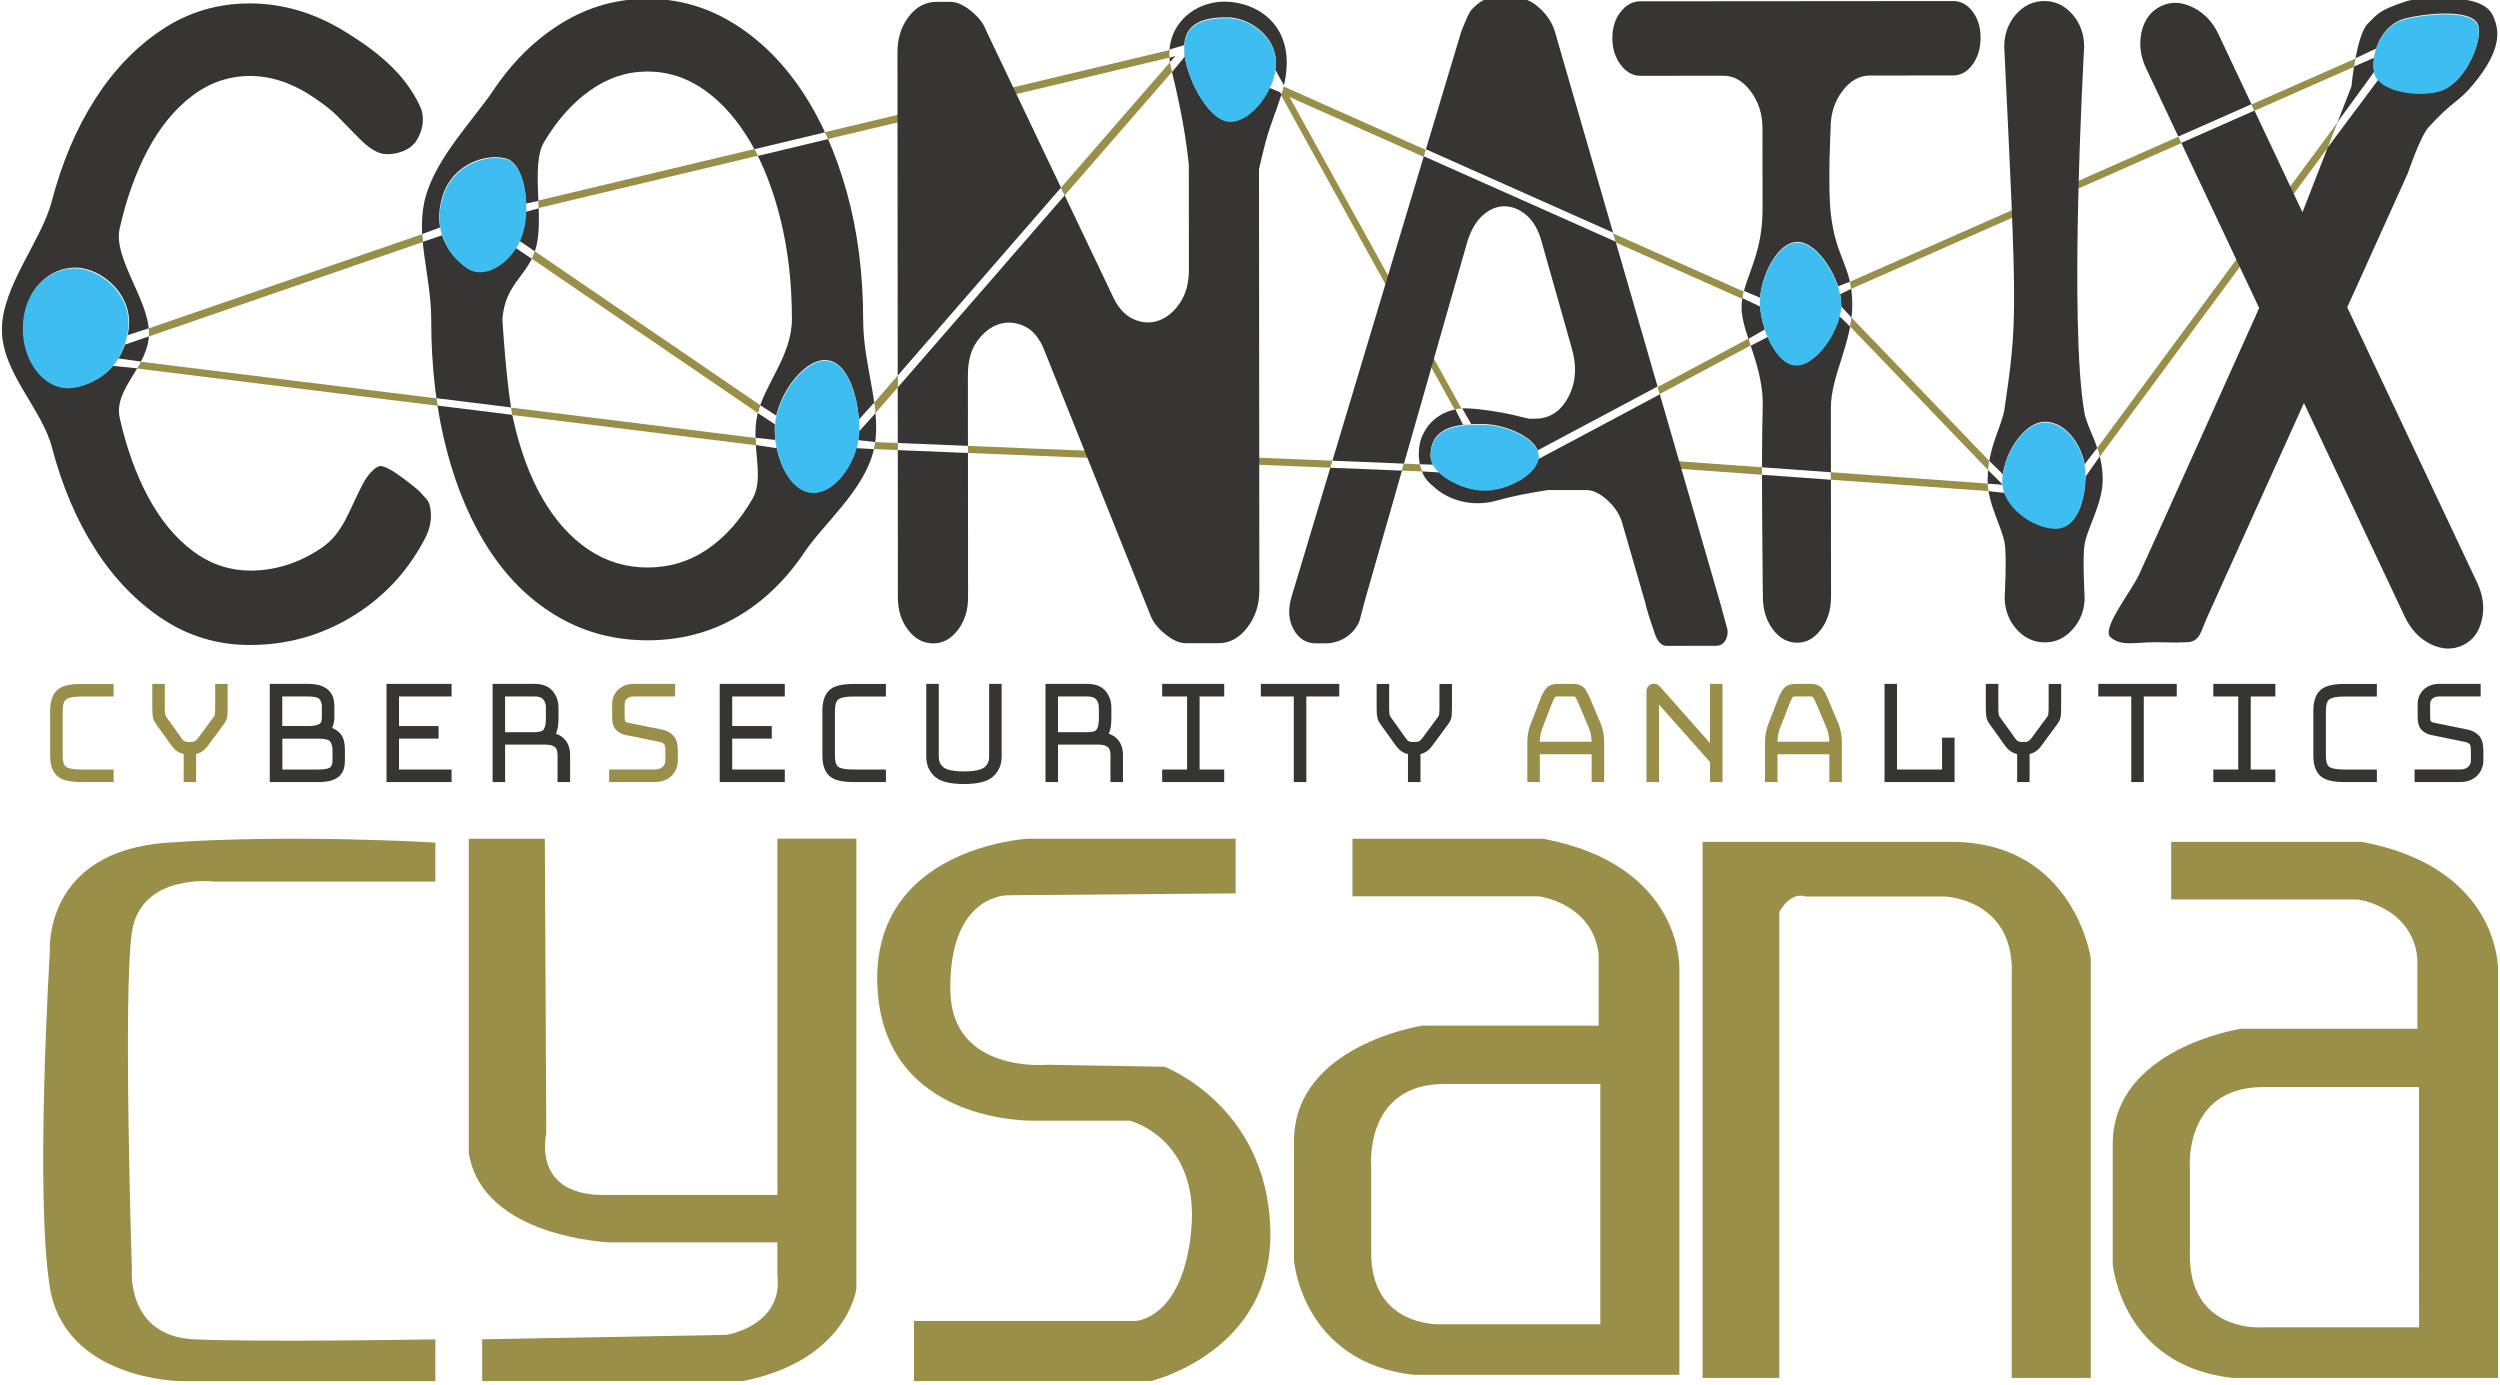 <?xml version="1.0" encoding="UTF-8"?> <svg xmlns="http://www.w3.org/2000/svg" xmlns:xlink="http://www.w3.org/1999/xlink" version="1.1" id="레이어_1" x="0px" y="0px" viewBox="0 0 577.8 320.05" style="enable-background:new 0 0 577.8 320.05;" xml:space="preserve"> <style type="text/css"> .st0{fill:#FFFFFF;} .st1{fill:#9A8F49;} .st2{fill:#363533;} .st3{fill:#3EBEF0;} </style> <g> <rect y="-0.37" class="st0" width="577.8" height="321.17"></rect> </g> <g> <g> <g> <path class="st1" d="M26.25,180.75h-7.46c-2.8,0-4.6-0.47-5.64-1.47c-1.04-0.99-1.56-2.54-1.56-4.61v-10.45 c0-2.13,0.53-3.7,1.59-4.69c1.06-1,2.84-1.46,5.62-1.46h7.46v2.91h-7.46c-2.52,0-3.35,0.49-3.58,0.71 c-0.61,0.54-0.73,1.68-0.73,2.54v10.45c0,0.85,0.12,1.97,0.7,2.49c0.23,0.21,1.03,0.68,3.61,0.68h7.46V180.75z"></path> </g> <g> <path class="st1" d="M45.34,180.75h-2.89v-6.47c-0.43-0.09-0.83-0.24-1.21-0.45c-0.59-0.34-1.13-0.84-1.64-1.55l-3.61-5.05 c-0.4-0.54-0.64-1.19-0.71-1.91c-0.05-0.54-0.08-1.11-0.08-1.7v-5.56h2.89v5.56c0,0.47,0.02,0.92,0.07,1.34 c0.03,0.25,0.11,0.48,0.24,0.69l3.58,5c0.22,0.34,0.43,0.54,0.63,0.64c0.25,0.12,0.49,0.18,0.72,0.18h1 c0.26,0,0.48-0.05,0.67-0.16c0.16-0.09,0.42-0.28,0.75-0.7l3.7-5.01c0.12-0.15,0.18-0.34,0.21-0.59c0.04-0.44,0.07-0.9,0.07-1.38 v-5.56h2.89v5.56c0,0.58-0.02,1.13-0.06,1.64c-0.06,0.73-0.31,1.4-0.75,1.99l-3.72,5.04c-0.49,0.68-1.04,1.2-1.63,1.54 c-0.35,0.2-0.73,0.34-1.13,0.43V180.75z"></path> </g> <g> <path class="st2" d="M73.6,180.75H62.35v-22.69h8.81c1.16,0,2.1,0.12,2.88,0.38c0.84,0.28,1.51,0.67,2,1.18 c0.5,0.52,0.84,1.13,1.02,1.81c0.15,0.59,0.22,1.21,0.22,1.86v2.39c0,0.92-0.16,1.77-0.49,2.54c-0.01,0.02-0.01,0.03-0.02,0.05 c0.74,0.28,1.34,0.67,1.78,1.16c0.49,0.55,0.82,1.21,0.98,1.94c0.13,0.61,0.19,1.28,0.19,1.99v2.39c0,0.66-0.08,1.28-0.22,1.84 c-0.19,0.69-0.54,1.28-1.04,1.76c-0.48,0.47-1.13,0.82-1.99,1.07C75.71,180.64,74.77,180.75,73.6,180.75z M65.24,177.85h8.37 c2.13,0,2.64-0.43,2.72-0.51c0.35-0.37,0.52-0.89,0.52-1.58v-2.39c0-0.85-0.19-1.51-0.58-2.04c-0.11-0.14-0.61-0.61-2.61-0.61 h-8.4V177.85z M65.24,167.8h5.91c1.1,0,1.71-0.12,2.04-0.22c0.52-0.16,0.75-0.34,0.84-0.43c0.14-0.14,0.22-0.28,0.25-0.45 c0.07-0.33,0.11-0.67,0.11-1.03v-2.39c0-0.7-0.19-1.26-0.57-1.73c-0.08-0.1-0.58-0.58-2.67-0.58h-5.91V167.8z"></path> </g> <g> <polygon class="st2" points="104.37,180.75 89.33,180.75 89.33,158.06 104.37,158.06 104.37,160.97 92.22,160.97 92.22,167.8 101.36,167.8 101.36,170.71 92.22,170.71 92.22,177.85 104.37,177.85 "></polygon> </g> <g> <path class="st2" d="M131.75,180.75h-2.89v-6.27c0-0.85-0.19-1.44-0.59-1.8c-0.42-0.38-1.21-0.59-2.27-0.59h-9.26v8.66h-2.89 v-22.69h9.73c1.81,0,3.21,0.56,4.15,1.65c0.89,1.05,1.35,2.35,1.35,3.87v2.58c0,1.32-0.18,2.4-0.54,3.3 c-0.02,0.04-0.03,0.08-0.05,0.13c0.68,0.23,1.27,0.56,1.74,1c1.01,0.93,1.53,2.25,1.53,3.9V180.75z M116.73,169.22h6.84 c1.06,0,1.79-0.21,2.05-0.58c0.37-0.53,0.55-1.35,0.55-2.45v-2.61c0-0.83-0.21-1.48-0.63-1.96c-0.38-0.44-1.04-0.65-1.97-0.65 h-6.84V169.22z"></path> </g> <g> <path class="st1" d="M151.29,180.75h-10.51v-2.91h10.51c0.81,0,1.43-0.2,1.87-0.61c0.42-0.39,0.62-0.88,0.62-1.52v-2.17 c0-1.24-0.26-1.53-0.27-1.54c-0.23-0.24-0.56-0.42-1-0.51l-7.83-1.6c-0.86-0.17-1.61-0.53-2.19-1.08 c-0.68-0.64-1.01-1.64-1.01-3.03v-3.06c0-1.35,0.5-2.52,1.45-3.38c0.93-0.85,2.14-1.28,3.6-1.28h9.51v2.91h-9.51 c-0.72,0-1.25,0.17-1.64,0.53c-0.36,0.33-0.52,0.71-0.52,1.23v3.06c0,0.73,0.16,0.94,0.16,0.94c0.16,0.15,0.39,0.26,0.69,0.31 l7.88,1.61c0.99,0.2,1.83,0.65,2.49,1.33c0.73,0.75,1.08,1.92,1.08,3.57v2.17c0,1.45-0.51,2.67-1.51,3.63 C154.18,180.28,152.88,180.75,151.29,180.75z"></path> </g> <g> <polygon class="st2" points="181.38,180.75 166.34,180.75 166.34,158.06 181.38,158.06 181.38,160.97 169.23,160.97 169.23,167.8 178.37,167.8 178.37,170.71 169.23,170.71 169.23,177.85 181.38,177.85 "></polygon> </g> <g> <path class="st2" d="M204.74,180.75h-7.47c-2.8,0-4.59-0.47-5.64-1.47c-1.04-0.99-1.56-2.54-1.56-4.61v-10.45 c0-2.12,0.53-3.7,1.59-4.69c1.04-0.98,2.88-1.46,5.62-1.46h7.47v2.91h-7.47c-2.52,0-3.35,0.5-3.58,0.71 c-0.6,0.54-0.73,1.68-0.73,2.54v10.45c0,0.85,0.12,1.97,0.7,2.49c0.23,0.21,1.03,0.68,3.61,0.68h7.47V180.75z"></path> </g> <g> <path class="st2" d="M222.77,181.2c-3.25,0-5.46-0.57-6.74-1.73c-1.3-1.18-1.95-2.72-1.95-4.58v-16.83h2.89v16.83 c0,1.03,0.33,1.8,1.04,2.42c0.42,0.36,1.59,0.98,4.76,0.98c3.18,0,4.37-0.61,4.79-0.98c0.72-0.62,1.05-1.39,1.05-2.42v-16.83 h2.89v16.83c0,1.86-0.67,3.41-1.98,4.58C228.23,180.64,226.02,181.2,222.77,181.2z"></path> </g> <g> <path class="st2" d="M259.54,180.75h-2.89v-6.27c0-0.85-0.19-1.44-0.59-1.8c-0.42-0.38-1.21-0.59-2.27-0.59h-9.26v8.66h-2.9 v-22.69h9.73c1.81,0,3.21,0.56,4.15,1.65c0.89,1.05,1.35,2.35,1.35,3.87v2.58c0,1.32-0.18,2.4-0.54,3.3 c-0.02,0.04-0.03,0.08-0.05,0.13c0.68,0.23,1.27,0.56,1.75,1c1.01,0.94,1.52,2.25,1.52,3.9V180.75z M244.53,169.22h6.84 c1.06,0,1.79-0.21,2.05-0.58c0.37-0.53,0.55-1.35,0.55-2.45v-2.61c0-0.83-0.21-1.47-0.64-1.96c-0.38-0.44-1.03-0.65-1.97-0.65 h-6.84V169.22z"></path> </g> <g> <polygon class="st2" points="282.94,180.75 268.6,180.75 268.6,177.85 274.36,177.85 274.36,160.97 268.6,160.97 268.6,158.06 282.94,158.06 282.94,160.97 277.25,160.97 277.25,177.85 282.94,177.85 "></polygon> </g> <g> <polygon class="st2" points="301.92,180.75 299.02,180.75 299.02,160.97 291.4,160.97 291.4,158.06 309.53,158.06 309.53,160.97 301.92,160.97 "></polygon> </g> <g> <path class="st2" d="M328.31,180.75h-2.9v-6.47c-0.43-0.09-0.83-0.24-1.2-0.45c-0.59-0.34-1.14-0.86-1.64-1.55l-3.61-5.04 c-0.4-0.55-0.64-1.2-0.71-1.92c-0.05-0.54-0.08-1.1-0.08-1.69v-5.56h2.89v5.56c0,0.47,0.02,0.92,0.06,1.34 c0.03,0.25,0.11,0.48,0.24,0.68l3.58,5.01c0.22,0.34,0.43,0.54,0.63,0.64c0.25,0.12,0.49,0.18,0.73,0.18h1 c0.26,0,0.48-0.05,0.68-0.16c0.15-0.08,0.41-0.28,0.74-0.7l3.7-5.01c0.11-0.15,0.18-0.34,0.2-0.59c0.04-0.44,0.07-0.9,0.07-1.38 v-5.56h2.89v5.56c0,0.58-0.02,1.13-0.06,1.65c-0.06,0.73-0.31,1.4-0.75,1.99l-3.71,5.03c-0.51,0.7-1.04,1.21-1.63,1.54 c-0.35,0.2-0.72,0.34-1.13,0.43V180.75z"></path> </g> <g> <path class="st1" d="M370.75,180.75h-2.89v-6.42h-11.97v6.42h-2.89v-9.22c0-0.76,0.06-1.49,0.19-2.15 c0.13-0.66,0.3-1.29,0.52-1.9l2.39-6.15c0.31-0.79,0.67-1.48,1.09-2.04c0.41-0.56,1.23-1.23,2.8-1.23h3.64 c1.55,0,2.35,0.68,2.75,1.24c0.39,0.56,0.76,1.24,1.09,2.04l2.56,6.07c0.24,0.67,0.42,1.3,0.54,1.96 c0.13,0.65,0.19,1.37,0.19,2.16V180.75z M355.88,171.43h11.97c-0.01-0.54-0.05-1.05-0.15-1.52c-0.1-0.51-0.22-0.99-0.38-1.43 l-2.54-6.01c-0.24-0.56-0.48-1.04-0.73-1.4c-0.05-0.07-0.26-0.1-0.45-0.1h-3.64c-0.34,0-0.5,0.07-0.52,0.1 c-0.25,0.35-0.48,0.8-0.69,1.34l-2.37,6.11c-0.14,0.4-0.27,0.88-0.36,1.39C355.94,170.36,355.89,170.87,355.88,171.43z"></path> </g> <g> <path class="st1" d="M398.12,180.75h-2.9v-4.63l-11.79-13.28v17.91h-2.9v-21.01c0-0.55,0.24-1.05,0.67-1.36 c0.58-0.44,1.43-0.46,2.01-0.06c0.11,0.07,0.28,0.21,0.48,0.41l0.05,0.05l11.47,12.96v-13.69h2.9V180.75z"></path> </g> <g> <path class="st1" d="M425.68,180.75h-2.89v-6.42h-11.97v6.42h-2.89v-9.22c0-0.76,0.06-1.49,0.19-2.15 c0.13-0.66,0.3-1.29,0.52-1.9l2.39-6.15c0.31-0.79,0.67-1.48,1.09-2.04c0.41-0.56,1.23-1.23,2.8-1.23h3.64 c1.55,0,2.35,0.68,2.75,1.24c0.39,0.56,0.76,1.24,1.09,2.04l2.56,6.07c0.24,0.67,0.42,1.3,0.54,1.96 c0.13,0.65,0.19,1.37,0.19,2.16V180.75z M410.81,171.43h11.97c-0.01-0.54-0.05-1.05-0.15-1.52c-0.1-0.51-0.22-0.99-0.38-1.43 l-2.53-6.01c-0.24-0.56-0.49-1.04-0.74-1.4c-0.05-0.07-0.26-0.1-0.45-0.1h-3.64c-0.34,0-0.5,0.07-0.52,0.1 c-0.25,0.36-0.48,0.81-0.69,1.34l-2.37,6.11c-0.14,0.4-0.27,0.88-0.36,1.39C410.86,170.37,410.82,170.88,410.81,171.43z"></path> </g> <g> <polygon class="st2" points="451.74,180.75 435.55,180.75 435.55,158.06 438.44,158.06 438.44,177.85 448.85,177.85 448.85,170.49 451.74,170.49 "></polygon> </g> <g> <path class="st2" d="M469.1,180.75h-2.89v-6.47c-0.43-0.09-0.83-0.24-1.21-0.45c-0.59-0.34-1.13-0.84-1.64-1.55l-3.61-5.05 c-0.4-0.54-0.64-1.19-0.71-1.91c-0.05-0.54-0.08-1.11-0.08-1.7v-5.56h2.89v5.56c0,0.47,0.02,0.92,0.07,1.34 c0.03,0.25,0.11,0.48,0.24,0.69l3.58,5c0.22,0.34,0.43,0.54,0.63,0.64c0.25,0.12,0.49,0.18,0.72,0.18h1 c0.26,0,0.48-0.05,0.67-0.16c0.23-0.13,0.49-0.37,0.75-0.7l3.69-5.01c0.12-0.15,0.18-0.34,0.21-0.59 c0.04-0.44,0.07-0.9,0.07-1.38v-5.56h2.89v5.56c0,0.58-0.02,1.13-0.06,1.64c-0.06,0.74-0.31,1.4-0.75,1.99l-3.72,5.04 c-0.48,0.68-1.04,1.2-1.63,1.54c-0.35,0.2-0.73,0.34-1.13,0.43V180.75z"></path> </g> <g> <polygon class="st2" points="495.47,180.75 492.58,180.75 492.58,160.97 484.96,160.97 484.96,158.06 503.09,158.06 503.09,160.97 495.47,160.97 "></polygon> </g> <g> <polygon class="st2" points="525.88,180.75 511.54,180.75 511.54,177.85 517.3,177.85 517.3,160.97 511.54,160.97 511.54,158.06 525.88,158.06 525.88,160.97 520.19,160.97 520.19,177.85 525.88,177.85 "></polygon> </g> <g> <path class="st2" d="M549.33,180.75h-7.47c-2.8,0-4.59-0.47-5.64-1.47c-1.04-0.99-1.56-2.54-1.56-4.61v-10.45 c0-2.12,0.53-3.7,1.59-4.69c1.04-0.98,2.88-1.46,5.62-1.46h7.47v2.91h-7.47c-2.52,0-3.35,0.5-3.58,0.71 c-0.6,0.54-0.73,1.68-0.73,2.54v10.45c0,0.85,0.12,1.97,0.7,2.49c0.23,0.21,1.03,0.68,3.61,0.68h7.47V180.75z"></path> </g> <g> <path class="st2" d="M568.57,180.75h-10.51v-2.91h10.51c0.81,0,1.43-0.2,1.88-0.62c0.42-0.39,0.62-0.87,0.62-1.51v-2.17 c0-1.24-0.26-1.53-0.27-1.54c-0.23-0.24-0.56-0.41-1-0.51l-7.83-1.6c-0.87-0.17-1.61-0.54-2.19-1.09 c-0.68-0.63-1.01-1.63-1.01-3.03v-3.06c0-1.34,0.5-2.51,1.45-3.38c0.93-0.85,2.14-1.28,3.6-1.28h9.51v2.91h-9.51 c-0.72,0-1.26,0.17-1.64,0.53c-0.36,0.33-0.52,0.71-0.52,1.23v3.06c0,0.73,0.15,0.93,0.15,0.93c0.16,0.16,0.39,0.27,0.7,0.32 l7.88,1.61c0.99,0.2,1.83,0.64,2.49,1.32c0.73,0.75,1.08,1.92,1.08,3.57v2.17c0,1.45-0.51,2.67-1.51,3.63 C571.47,180.28,570.16,180.75,568.57,180.75z"></path> </g> </g> <g> <path class="st1" d="M100.62,194.74v9.01H49.43c0,0-16.89-2.07-18.95,11.72s0,77.88,0,77.88s-1.38,15.51,14.47,16.2 c15.85,0.69,55.67,0,55.67,0v9.65H41.5c0,0-26.53-0.34-29.98-21.71s0-77.53,0-77.53s-1.72-23.19,27.22-25.21 S100.62,194.74,100.62,194.74z"></path> <path class="st1" d="M179.69,287.15h-38.6c0,0-29.64-1.03-32.74-20.68v-72.62h17.57l0.34,68.14c0,0-3.45,13.91,12.75,14.19h40.66 v-82.34h18.26v103.98c0,0-2.07,16.54-26.19,21.37h-60.3v-9.65l56.51-1.03c0,0,13.09-2.07,11.72-13.78V287.15z"></path> <path class="st1" d="M285.58,206.48v-12.63H237.5c0,0-36.06,1.95-34.72,34s36.06,31.16,36.06,31.16l22.26,0 c0,0,16.03,4,14.25,24.93c-1.78,20.92-12.91,21.37-12.91,21.37h-51.2v13.88h54.76c0,0,28.49-6.76,27.6-35.25 c-0.89-28.49-24.49-37.4-24.49-37.4l-27.16-0.45c0,0-21.96,2.04-22.3-17.03c-0.4-22.59,13.4-22.15,13.4-22.15L285.58,206.48z"></path> <path class="st1" d="M356.63,193.85h-44.05v13.31h43.08c0,0,12.54,1.61,13.82,13.5v16.4h-40.83c0,0-29.58,4.5-29.58,26.68v27.65 c0,0,1.93,23.47,27.65,26.36h61.41v-94.2C388.13,223.55,388.78,199.83,356.63,193.85z M369.87,306.06h-36.79 c0,0-16.64,0.94-16.17-17.34V269.5c0,0-1.64-18.75,16.64-18.98h36.32V306.06z"></path> <path class="st1" d="M545.85,194.57h-44.05v13.31h43.08c0,0,12.54,1.61,13.82,13.5v16.4h-40.83c0,0-29.58,4.5-29.58,26.68v27.65 c0,0,1.93,23.47,27.65,26.36h61.41v-94.2C577.36,224.27,578,200.55,545.85,194.57z M559.1,306.78H522.3 c0,0-16.64,0.94-16.17-17.34v-19.22c0,0-1.64-18.75,16.64-18.98h36.32V306.78z"></path> <path class="st1" d="M393.5,194.57v123.9h17.74V210.76c0,0,2.53-4.82,6.08-3.55h32.2c0,0,14.94,0.51,15.44,16.22v95.04h18.25 V221.4c0,0-3.8-26.29-31.43-26.83H393.5z"></path> </g> <g> <g> <polygon class="st1" points="461.64,113.65 356.89,106.1 357.02,104.38 461.77,111.93 "></polygon> <rect x="420.85" y="39.14" transform="matrix(0.915 -0.404 0.404 0.915 25.32 199.917)" class="st1" width="131.24" height="1.62"></rect> <rect x="102.24" y="18.55" transform="matrix(0.123 -0.992 0.992 0.123 -2.047 183.968)" class="st1" width="1.66" height="149.19"></rect> <rect x="121.03" y="28.85" transform="matrix(0.973 -0.232 0.232 0.973 -1.491 46.702)" class="st1" width="153.91" height="1.69"></rect> <rect x="348.8" y="-15.64" transform="matrix(0.407 -0.913 0.913 0.407 166.855 345.688)" class="st1" width="1.67" height="119.99"></rect> <rect x="31.86" y="64.58" transform="matrix(0.946 -0.326 0.326 0.946 -17.647 25.473)" class="st1" width="70.85" height="1.77"></rect> <rect x="149.06" y="43.57" transform="matrix(0.564 -0.826 0.826 0.564 1.69 157.547)" class="st1" width="1.81" height="67.22"></rect> <rect x="182.21" y="53.28" transform="matrix(0.656 -0.755 0.755 0.656 40.657 197.555)" class="st1" width="109.62" height="1.81"></rect> <rect x="316.17" y="13.6" transform="matrix(0.875 -0.483 0.483 0.875 11.515 160.358)" class="st1" width="1.5" height="88.47"></rect> <rect x="355.67" y="89.74" transform="matrix(0.882 -0.471 0.471 0.882 2.473 191)" class="st1" width="54.4" height="1.65"></rect> <rect x="442.83" y="65.72" transform="matrix(0.721 -0.693 0.693 0.721 60.793 332.9)" class="st1" width="1.66" height="50.52"></rect> <rect x="460.12" y="62.27" transform="matrix(0.594 -0.805 0.805 0.594 158.673 440.473)" class="st1" width="110.84" height="1.66"></rect> <polygon class="st1" points="330.08,109.02 200.39,103.74 200.45,102.11 330.15,107.39 "></polygon> </g> <g> <path class="st2" d="M96.87,113.48c0,0-7.29-6.35-9.22-5.73c-1.93,0.62-3.65,3.83-3.65,3.83c-3.33,6.21-4.59,11.65-9.75,15.1 c-5.16,3.46-10.61,5.19-16.34,5.19c-4.9,0-9.36-1.51-13.38-4.54c-4.02-3.03-7.44-7.17-10.26-12.42 c-2.82-5.24-5.01-11.31-6.58-18.22c-1.57-6.9,6.74-11.94,6.74-19.68c-0.01-7.73-8.33-17.32-6.77-24.22 c1.56-6.9,3.74-12.98,6.55-18.23c2.81-5.25,6.22-9.39,10.23-12.43c4.01-3.04,8.47-4.56,13.37-4.57c5,0,10.01,1.72,15.02,5.17 c5.01,3.45,4.91,3.99,9.94,9.01c1.51,1.51,3.3,3.18,5.39,3.73c2.09,0.55,6.17-0.25,7.9-2.69c1.32-1.87,2.44-5.11,1.02-8.21 c-3.63-7.9-10.54-13.1-17.53-17.38c-6.99-4.27-14.29-6.41-21.9-6.4C50.25,0.8,43.53,2.81,37.48,6.82 c-6.05,4.01-11.23,9.4-15.55,16.17c-4.32,6.77-7.65,14.64-9.99,23.62C9.6,55.57,0.43,66.24,0.44,76.18 c0.01,9.94,9.19,18.19,11.55,27.16c2.35,8.97,5.7,16.84,10.03,23.6c4.33,6.76,9.52,12.14,15.58,16.14 c6.05,4,12.78,5.99,20.18,5.99c8.45-0.01,16.24-2.15,23.38-6.44c7.14-4.28,12.69-10.09,16.65-17.41 c1.46-2.49,2.03-4.94,1.71-7.35C99.2,115.45,98.65,115.55,96.87,113.48z M17.43,89.43c-6.55,1.26-12.42-5.79-11.99-14.5 c0.39-7.96,5.85-13.07,11.96-13.08c6.12,0,13.82,6.46,12.24,14.9C28.24,84.23,23.44,88.28,17.43,89.43z"></path> <path class="st2" d="M195.7,44.37c-2.52-9.05-6.01-16.89-10.48-23.53c-4.47-6.63-9.75-11.81-15.86-15.54 c-6.1-3.73-12.69-5.59-19.77-5.58c-7.07,0.01-13.66,1.88-19.76,5.62c-6.1,3.74-11.37,8.93-15.83,15.56 c-4.45,6.64-13.05,15.39-15.6,24.45c-2.56,9.06,1.25,18.01,1.26,28.65c0.01,11.06,1.22,21.15,3.64,30.27 c2.41,9.12,5.81,16.93,10.17,23.43c4.36,6.5,9.62,11.5,15.78,15.02c6.15,3.52,12.97,5.27,20.46,5.27 c7.48-0.01,14.3-1.77,20.45-5.3c6.15-3.53,11.4-8.55,15.76-15.05c4.35-6.5,13.57-14.14,15.92-23.26 c2.35-9.12-2.34-19.39-2.35-30.46C199.49,63.27,198.22,53.42,195.7,44.37z M107.89,61.86c-4.08-2.8-8.15-8.52-5.58-16.63 c2.3-7.25,9.87-9.84,14.58-8.61c4.74,1.24,5.85,12.45,3.49,18.3S111.91,64.61,107.89,61.86z M173.92,115.29 c-2.92,5.05-6.43,8.95-10.53,11.72c-4.1,2.77-8.66,4.15-13.69,4.15c-5.02,0-9.59-1.37-13.69-4.13c-4.1-2.76-7.62-6.66-10.55-11.7 c-2.93-5.04-5.19-11.09-6.78-18.13c-1.6-7.05-2.56-23.38-2.56-23.42c0.63-8.58,6.18-9.99,7.87-16.97 c1.69-6.98-1.31-18.76,1.71-23.88c3.02-5.12,6.58-9.13,10.68-12.03c4.1-2.9,8.51-4.36,13.22-4.37c4.82,0,9.25,1.45,13.31,4.34 c4.05,2.9,7.57,6.9,10.55,12.01c2.98,5.11,5.31,11.16,7.01,18.13c1.7,6.98,2.55,14.54,2.56,22.69c0.01,8.57-6.41,15.15-7.99,22.2 C173.46,102.97,176.84,110.24,173.92,115.29z M187.97,113.79c-5.39,0-8.91-7.78-8.92-14.67c-0.01-6.88,6.23-15.9,11.62-15.9 c5.39,0,7.9,9,7.91,15.88C198.58,105.99,193.36,113.78,187.97,113.79z"></path> <path class="st2" d="M397.7,139.8L359.44,7.56c-0.54-2-1.66-3.82-3.37-5.46c-1.71-1.64-3.37-2.46-4.97-2.46l-6.8,0.01 c-1.81,0-4.13,2.39-4.52,3.03c-0.77,1.25-2.07,4.67-2.07,4.67l-39.22,130.63c-0.85,2.86-0.69,5.36,0.49,7.5 c1.18,2.14,2.89,3.21,5.13,3.21l2.8,0c5.67-0.5,7.29-5.15,7.29-5.15l1.12-4.29l23.82-83.42c0.85-2.71,2.05-4.75,3.6-6.11 c1.55-1.36,3.2-2.04,4.97-2.04c1.76,0,3.45,0.68,5.05,2.03c1.61,1.36,2.78,3.39,3.53,6.11l6.91,24.44 c1.29,4.29,1.05,8.11-0.71,11.47c-1.76,3.36-4.35,5.04-7.77,5.04l-1.27,0c-0.74-0.16-1.48-0.31-2.27-0.52 c-4.56-1.17-10.81-1.97-12.88-1.87c-4.55,0.21-7.98,2.72-9.52,6.23c-0.2,0.41-0.36,0.82-0.47,1.24c-0.28,0.97-0.4,2-0.39,3.07 c-0.01,0.14-0.02,0.29-0.03,0.43c0,0,0.04,0.34,0.11,0.83c0.02,0.18,0,0.35,0.03,0.53c0.08,0.49,0.22,0.96,0.38,1.42 c0.15,0.54,0.32,1.08,0.55,1.56c0.44,0.95,1.29,1.93,2.22,2.64c3.41,3.26,9.04,4.98,14.74,3.37c4.59-1.29,7.88-1.79,11.74-2.43 l8.92-0.01c1.6,0,3.29,0.82,5.05,2.46c1.77,1.64,2.91,3.53,3.45,5.68l5.14,17.79c0.11,0.43,0.21,0.86,0.32,1.29 c0.32,1.15,0.7,2.36,1.13,3.64l0.8,2.36c0.64,1.86,1.55,2.79,2.73,2.79l11.38-0.01c1.07,0,1.84-0.5,2.32-1.5 c0.48-1,0.51-2.07,0.08-3.22L397.7,139.8z M343.13,113.26c-5.4,0-12.5-3.89-12.5-7.94c0-6.95,6.52-7.33,11.92-7.33 c5.4,0,13.07,3.28,13.07,7.33C355.63,109.37,348.53,113.26,343.13,113.26z"></path> <path class="st2" d="M451.37,0.24L379.16,0.3c-1.81,0-3.34,0.82-4.61,2.45c-1.27,1.63-1.91,3.65-1.9,6.06 c0,2.41,0.64,4.46,1.92,6.16c1.27,1.7,2.81,2.55,4.61,2.55l19.09-0.02c2.44,0,4.56,1.2,6.36,3.61c1.8,2.41,2.71,5.24,2.71,8.49 c0,0,0.01,13.69,0.02,18.86c0.01,11.42-4.94,16.52-4.85,22.79c0.08,5.76,5.22,13.58,4.89,23.05 c-0.39,10.97,0.04,43.63,0.04,43.63c0,2.97,0.77,5.49,2.31,7.54c1.54,2.05,3.42,3.08,5.65,3.07c2.12,0,3.95-1.03,5.49-3.08 c1.53-2.05,2.3-4.57,2.3-7.54c0,0-0.03-31.9-0.04-43.63c-0.01-7.44,4.96-15.08,4.95-23.85c-0.01-9.11-3.8-10.42-4.99-21.29 c-0.69-6.3-0.02-19.57-0.02-19.57c0-3.26,0.89-6.09,2.7-8.5c1.8-2.41,3.92-3.61,6.36-3.62l19.24-0.02c1.8,0,3.31-0.85,4.53-2.55 c1.22-1.7,1.83-3.75,1.83-6.16c0-2.41-0.62-4.42-1.84-6.05C454.68,1.05,453.17,0.23,451.37,0.24z M425.55,70.31 c0,5.59-5.56,14.01-10.36,14.02c-4.8,0-8.43-8.96-8.43-14.55c0-5.59,3.88-13.87,8.68-13.87 C420.24,55.9,425.55,64.71,425.55,70.31z"></path> <path class="st2" d="M485.98,110.76c-0.01-7.02-3.53-11.44-4.22-15.36c-3.69-20.81-0.07-84.53-0.07-84.53 c0-2.98-0.91-5.5-2.71-7.55c-1.81-2.05-3.96-3.08-6.44-3.08c-2.61,0-4.82,1.03-6.62,3.09c-1.8,2.06-2.7,4.58-2.7,7.55 c3.05,62.77,3,63.32,0.07,83.59c-0.61,4.24-3.9,8.69-3.91,16.69c0,5.16,3.3,10.68,3.93,14.34c0.54,3.09,0.01,12.55,0.01,12.55 c0,2.83,0.91,5.28,2.71,7.34c1.8,2.05,4.02,3.08,6.63,3.08c2.49,0,4.63-1.03,6.44-3.09c1.8-2.06,2.7-4.51,2.7-7.34 c0,0-0.52-9.22-0.01-12.24C482.43,121.95,485.99,116.38,485.98,110.76z M475.09,122.06c-5.02,0-12.29-4.95-12.29-10.87 c0-5.92,4.86-13.72,9.88-13.72c5.02,0,9.34,6.2,9.34,12.12C482.02,115.51,480.11,122.06,475.09,122.06z"></path> <path class="st2" d="M542.49,71.03l8.13-17.99l5.93-13.12c0,0,2.81-8.41,4.77-10.55c5.56-6.09,6.73-5.63,10.09-9.61 c7.2-8.55,6.19-13.08,4.71-16.24c-1.23-2.62-5.09-3.81-9.6-3.81c-2.61,0-7.69-0.33-10.65,0.67c-6,2.02-6.26,2.72-8.64,5.1 c-2.65,2.65-3.78,14.52-3.76,14.48l-11.32,29.1l-1.68-3.56l-6.14-13.02l-4.94-10.47l-6.68-14.15c-1.33-2.82-3.3-4.88-5.9-6.16 c-2.6-1.28-5.03-1.39-7.28-0.32c-2.36,1.12-3.88,3.08-4.54,5.9c-0.66,2.82-0.33,5.64,1,8.47l26.15,55.44 c0,0-25.51,56.81-27.78,61.65c-1.84,3.92-8.76,12.52-6.59,14.42c2.51,2.2,5.43,1.17,10.55,1.17c2.49,0,3.75,0.17,7.26-0.01 c2.89-0.14,3.12-2.61,4.47-5.6l22.44-49.68l1.82,3.86c0,0,4.66,9.89,6.22,13.18c1.64,3.47,6.56,13.9,6.56,13.9l8.69,18.42 c1.4,2.97,3.4,5.09,6,6.37c2.6,1.28,5.08,1.36,7.44,0.25c2.25-1.06,3.71-3,4.38-5.82c0.66-2.82,0.3-5.71-1.1-8.68L542.49,71.03z M556.06,4.23c5.99-1.42,15.85-2.05,16.76,1.77c0.91,3.82-3.28,13.63-9.27,15.05c-5.99,1.42-13.86-0.47-14.77-4.29 C547.86,12.93,550.07,5.65,556.06,4.23z"></path> <path class="st2" d="M283.86,0.4c-0.27-0.02-0.54-0.01-0.81-0.01c-0.04,0-0.08-0.02-0.13-0.02c-0.04,0-0.07,0.01-0.11,0.01 c-7.43,0.1-14.33,6.3-12.13,15.45c1.23,5.09,3.11,13.16,3.95,21.09c0.04,0.4,0.09,0.78,0.13,1.17l0.02,24.24 c0,3.12-0.71,5.7-2.12,7.76c-1.42,2.06-3.08,3.4-4.99,4.04c-1.91,0.64-3.85,0.5-5.82-0.42c-1.96-0.92-3.55-2.72-4.75-5.41 L227.89,7.01c-0.55-1.56-1.7-3.04-3.44-4.46c-1.75-1.41-3.33-2.12-4.75-2.12l-3.28,0c-2.51,0-4.64,1.14-6.38,3.4 c-1.75,2.27-2.62,5.03-2.62,8.29l0.1,125.96c0,2.97,0.8,5.49,2.38,7.54c1.59,2.05,3.53,3.08,5.82,3.08 c2.18,0,4.07-1.03,5.65-3.09c1.58-2.05,2.37-4.57,2.37-7.54l-0.04-51.33c0-3.26,0.7-5.88,2.12-7.86c1.42-1.98,3.08-3.3,4.99-3.93 c1.91-0.64,3.87-0.5,5.9,0.42c2.02,0.92,3.58,2.8,4.67,5.63l24.46,61.08c0.55,1.56,1.69,3.04,3.44,4.46 c1.75,1.42,3.33,2.12,4.75,2.12l7.7-0.01c2.51,0,4.69-1.21,6.55-3.62c1.85-2.41,2.78-5.24,2.78-8.5l-0.08-97.4 c0.44-1.97,0.91-3.99,1.45-6.03c1.41-5.33,3.45-9.4,4.44-13.98C299.51,6.77,291.67,0.9,283.86,0.4z M284.27,28.01 c-5.1,0-10.61-10.88-10.61-16.89c-0.01-6.01,4.86-7.12,9.96-7.12s11.26,4.37,11.27,10.38C294.89,20.38,289.37,28,284.27,28.01z"></path> </g> <g id="lines_9_"> <path class="st0" d="M481.98,110.2l-0.17-2.9l2.91-3.81c0,0,0.27,0.69,0.35,0.95c0.09,0.29,0.24,1.03,0.24,1.03L481.98,110.2z"></path> <path class="st0" d="M273.83,13.07l-2.95,3.58c0,0-0.24-0.9-0.3-1.2c-0.06-0.28-0.18-1.09-0.18-1.09l3.26-3.65L273.83,13.07z"></path> <path class="st0" d="M273.7,12.34l-3.41,1.01c0,0-0.05-0.58-0.05-0.94c0-0.43,0.06-0.96,0.06-0.96l3.43-1.03L273.7,12.34z"></path> <path class="st0" d="M179.1,98.07l-3.94-2.6c0,0,0.19-0.78,0.27-1.04c0.06-0.2,0.29-0.77,0.29-0.77l3.7,2.41L179.1,98.07z"></path> <polygon class="st0" points="179.52,103.59 174.69,102.86 174.61,101.17 179.21,101.68 "></polygon> <path class="st0" d="M201.99,103.8l-4.08-0.23l0.43-1.85l3.94,0.45c0,0-0.07,0.47-0.11,0.68 C202.13,103.12,201.99,103.8,201.99,103.8z"></path> <path class="st0" d="M198.58,99.67l-0.08-2.69l3.58-3.98c0,0,0.12,0.91,0.15,1.22c0.03,0.31,0.12,1.26,0.12,1.26L198.58,99.67z"></path> <polygon class="st0" points="324.01,108.77 307.44,108.1 307.93,106.48 324.47,107.15 "></polygon> <path class="st0" d="M332.68,109.18l-4.01-0.22c0,0-0.25-0.68-0.33-0.94c-0.06-0.22-0.18-0.72-0.18-0.72l3.14,0.1L332.68,109.18z "></path> <path class="st0" d="M338.16,98.19l-1.81-3.59c0,0,0.57-0.13,0.82-0.17c0.24-0.03,0.78-0.05,0.78-0.05l2.1,3.68L338.16,98.19z"></path> <path class="st0" d="M296.16,21.79l-2.07-3.17l0.37-1.19l0.28-1.31l1.99,3.57c0,0-0.23,0.92-0.31,1.25 C296.32,21.33,296.16,21.79,296.16,21.79z"></path> <polygon class="st0" points="296.26,21.49 293.41,20.31 294.1,18.62 296.69,19.87 "></polygon> <path class="st0" d="M406.8,70.85l-4.12-1.95c0,0,0.11-0.72,0.17-0.99c0.04-0.19,0.18-0.69,0.18-0.69l3.76,1.59L406.8,70.85z"></path> <polygon class="st0" points="423.15,110.88 407.22,109.73 407.23,108 423.15,109.15 "></polygon> <path class="st0" d="M463.3,113.91l-3.73-0.4c0,0-0.09-0.57-0.11-0.81c-0.03-0.23-0.08-0.92-0.08-0.92l3.52,0.26L463.3,113.91z"></path> <polygon class="st0" points="373.41,55.86 329.06,36.11 329.54,34.49 372.8,53.76 "></polygon> <polygon class="st0" points="404.61,79.91 404.09,78.32 407.91,76.12 408.58,77.87 "></polygon> <polygon class="st0" points="355.54,106.1 355.4,104.08 383.09,89.32 383.62,91.14 "></polygon> <path class="st0" d="M427.59,75.47l-2.43-2.36l0.37-2.29l2.37,2.57c0,0-0.06,0.65-0.1,0.91 C427.64,75.35,427.59,75.47,427.59,75.47z"></path> <path class="st0" d="M425.29,68l-0.48-1.82l2.73-1.08c0,0,0.13,0.5,0.17,0.71c0.05,0.26,0.13,0.93,0.13,0.93L425.29,68z"></path> <polygon class="st0" points="504.12,33.03 503.42,31.57 520.34,24.09 521.03,25.56 "></polygon> <polygon class="st0" points="544.05,15.38 544.38,13.47 549.18,11.22 548.69,13.36 "></polygon> <path class="st0" d="M462.9,112.03l-3.42-3.39c0,0,0.05-0.73,0.08-1.03c0.04-0.31,0.17-1.11,0.17-1.11l3.17,3.09V112.03z"></path> <polygon class="st0" points="537.94,34.14 540.24,28.23 548.73,16.58 549.68,18.41 "></polygon> <path class="st0" d="M28.75,79.69l0.74-2.22l4.88-1.6c0,0,0.04,0.64,0.06,0.88c0.02,0.39-0.02,0.99-0.02,0.99L28.75,79.69z"></path> <path class="st0" d="M31.72,85.13l-5.61-0.57l1.25-1.71l5.24,0.72c0,0-0.29,0.57-0.41,0.77C32.06,84.57,31.72,85.13,31.72,85.13z "></path> <polygon class="st0" points="97.71,55.9 97.58,54.08 101.72,52.57 102.17,54.37 "></polygon> <polygon class="st0" points="118.42,95.88 101.12,93.74 100.86,92.03 118.12,94.17 "></polygon> <polygon class="st0" points="121.55,48.95 121.57,47.04 124.45,46.43 124.51,48.15 "></polygon> <path class="st0" d="M122.91,59.81l-3.76-2.53l0.9-1.63l3.57,2.45c0,0-0.12,0.35-0.3,0.8C123.15,59.34,122.91,59.81,122.91,59.81 z"></path> <polygon class="st0" points="175.16,36.03 174.36,34.48 190.68,30.58 191.39,32.14 "></polygon> <polygon class="st0" points="207.49,89.55 207.48,86.8 245.22,43.37 246.07,45.16 "></polygon> <polygon class="st0" points="223.71,104.69 207.49,104.03 207.49,102.39 223.71,103.05 "></polygon> </g> <g> <path class="st3" d="M17.28,89.6c-6.55,1.26-12.41-5.78-11.98-14.5c0.39-7.95,5.85-13.07,11.96-13.08 c6.11,0,13.82,6.46,12.24,14.89C28.09,84.4,23.28,88.45,17.28,89.6z"></path> <path class="st3" d="M107.97,62.03c-4.08-2.8-8.15-8.52-5.58-16.63c2.3-7.25,9.87-9.84,14.58-8.61 c4.74,1.24,5.85,12.45,3.49,18.3S111.98,64.79,107.97,62.03z"></path> <path class="st3" d="M188.02,113.95c-5.39,0-8.91-7.78-8.92-14.66c-0.01-6.88,6.23-15.89,11.61-15.9c5.39,0,7.9,9,7.9,15.88 C198.63,106.15,193.41,113.95,188.02,113.95z"></path> <path class="st3" d="M284.3,28.19c-5.09,0-10.6-10.88-10.61-16.89c-0.01-6.01,4.86-7.12,9.96-7.12c5.09,0,11.26,4.37,11.26,10.38 C294.92,20.56,289.39,28.19,284.3,28.19z"></path> <path class="st3" d="M343.14,113.43c-5.4,0-12.49-3.89-12.49-7.94c0-6.95,6.52-7.32,11.92-7.33c5.4,0,13.07,3.28,13.07,7.33 C355.64,109.53,348.54,113.42,343.14,113.43z"></path> <path class="st3" d="M425.54,70.48c0,5.59-5.56,14.01-10.36,14.01s-8.43-8.96-8.43-14.55c0-5.59,3.88-13.86,8.68-13.87 C420.23,56.07,425.54,64.89,425.54,70.48z"></path> <path class="st3" d="M475.06,122.22c-5.02,0-12.29-4.94-12.29-10.86c0-5.92,4.86-13.71,9.88-13.72c5.02,0,9.33,6.2,9.34,12.12 C482,115.68,480.08,122.22,475.06,122.22z"></path> <path class="st3" d="M556.01,4.42C562,3,571.86,2.37,572.77,6.19c0.91,3.82-3.28,13.63-9.27,15.04 c-5.99,1.42-13.86-0.47-14.77-4.29C547.82,13.12,550.02,5.84,556.01,4.42z"></path> </g> </g> </g> </svg> 